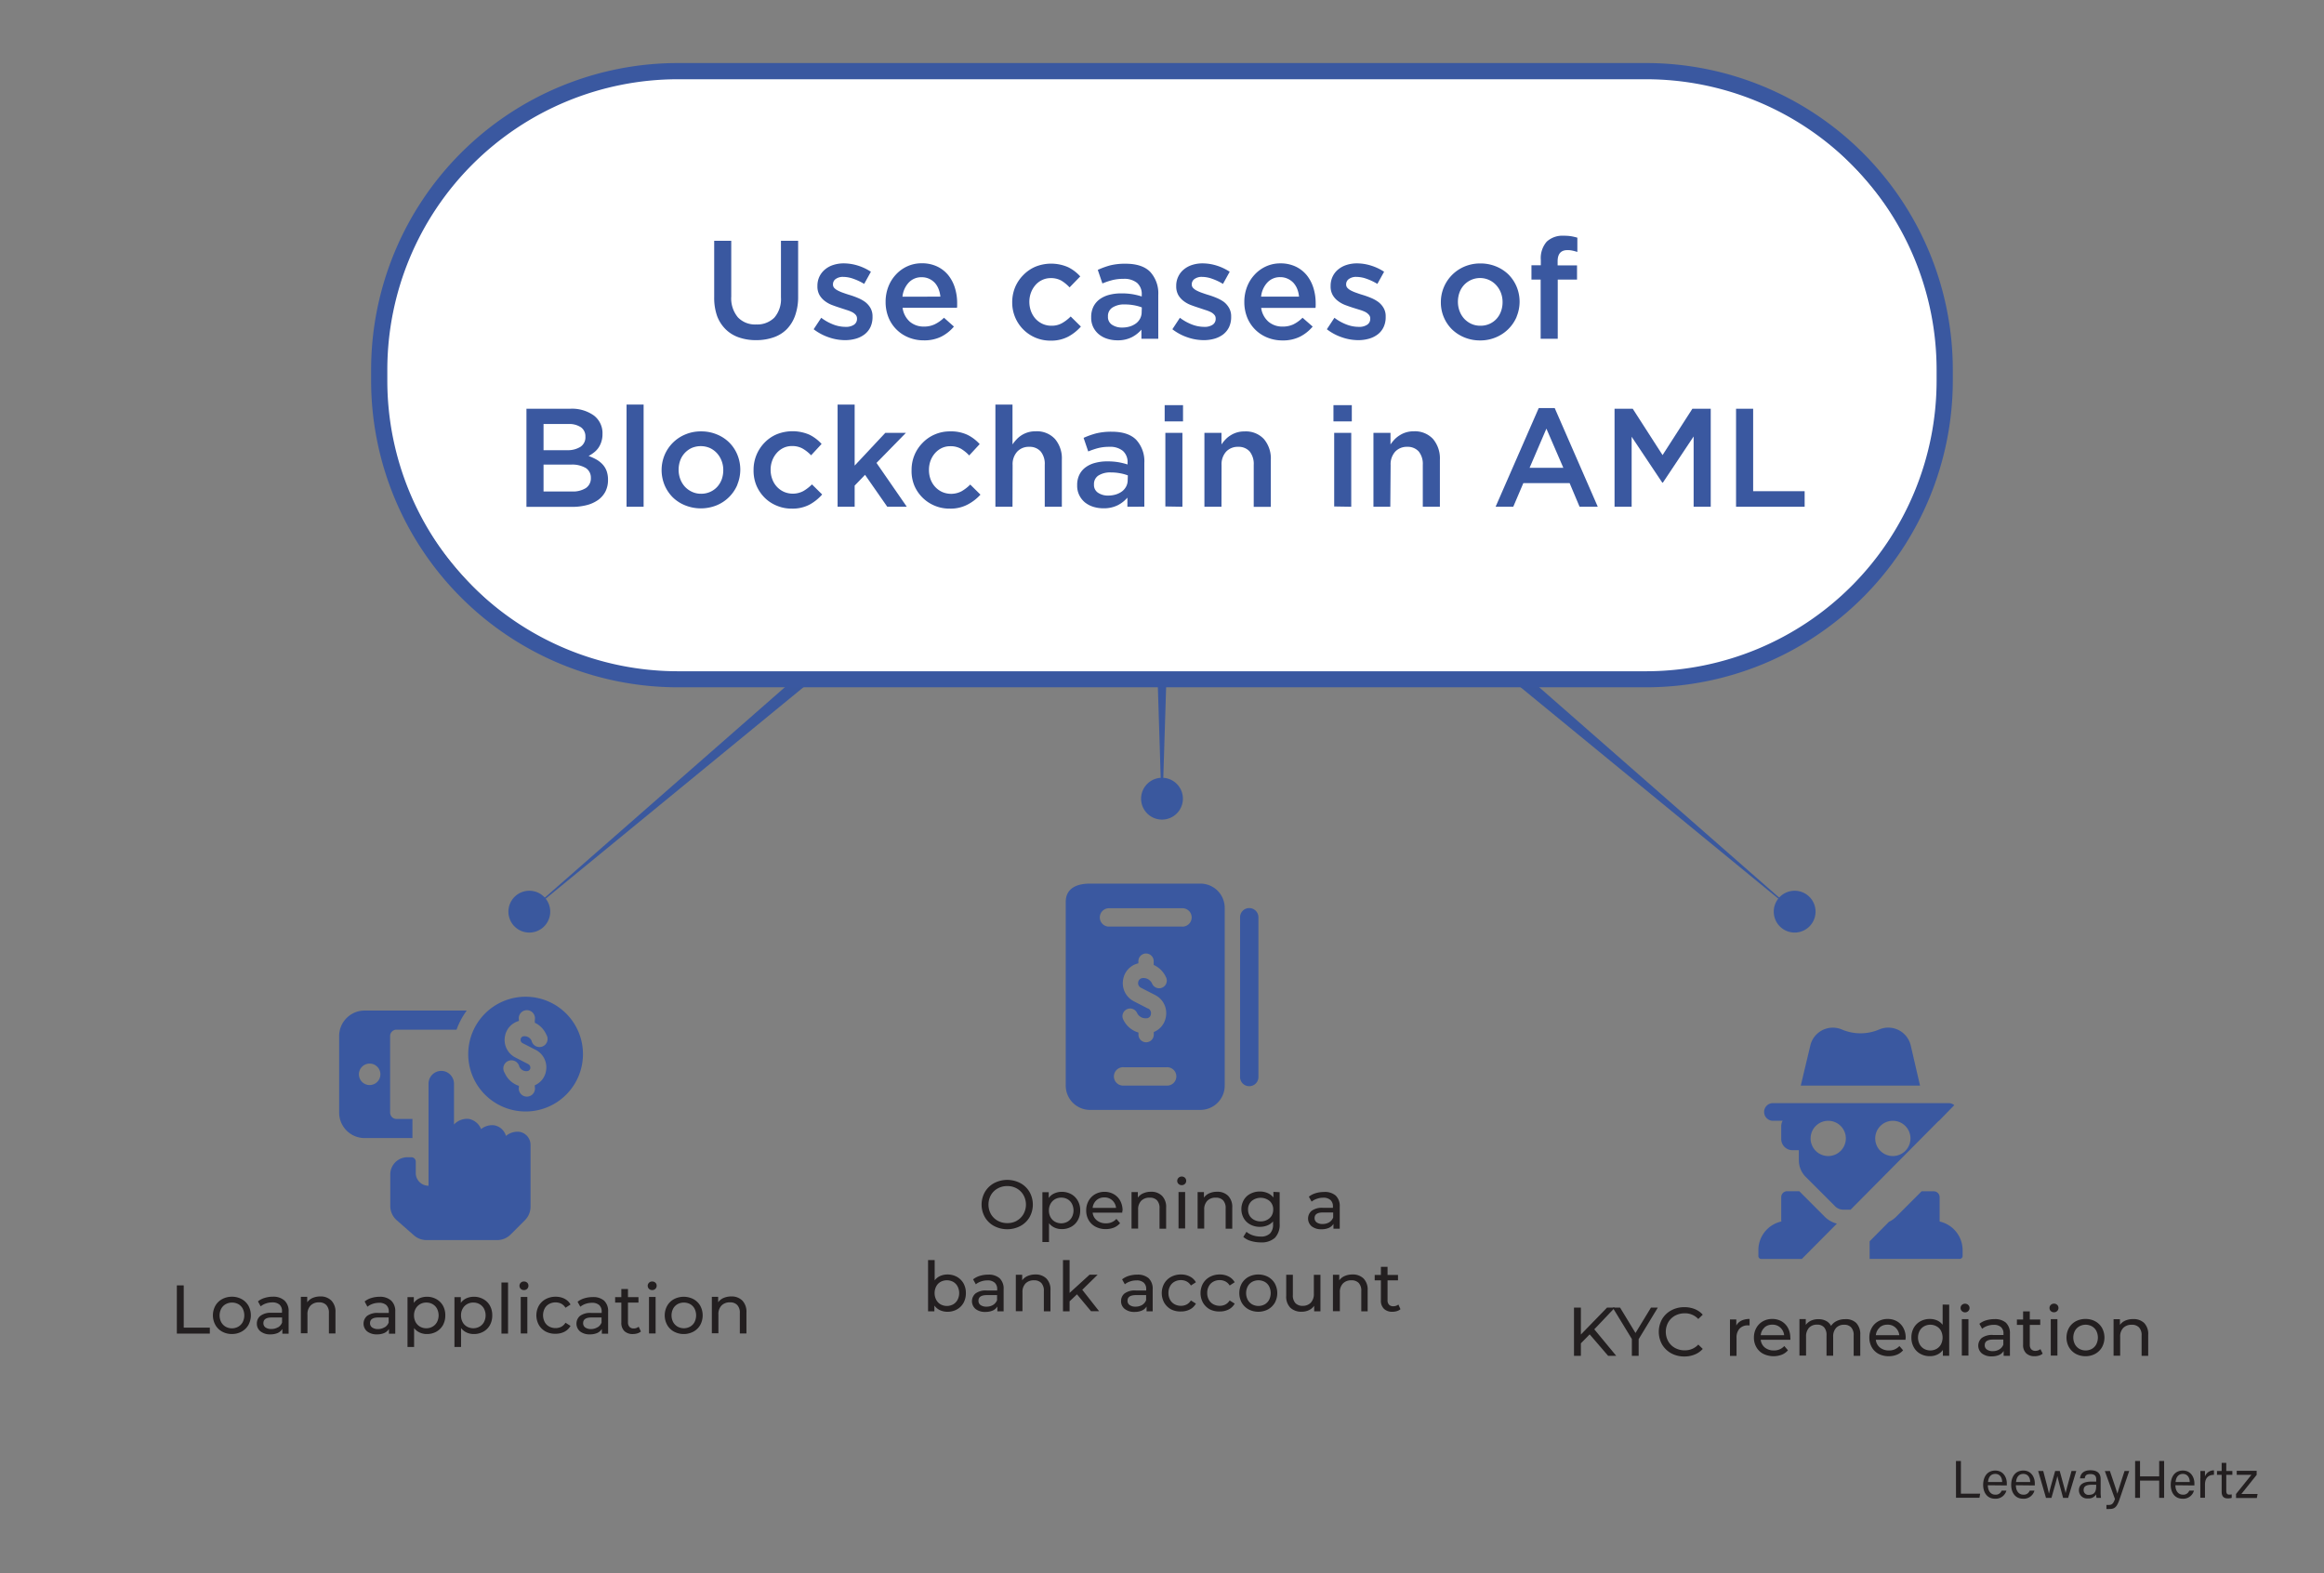 <?xml version="1.0" encoding="UTF-8"?> <svg xmlns="http://www.w3.org/2000/svg" viewBox="0 0 573.62 388.23"><rect x="0" y="0" width="573.62" height="388.23" fill="#808080" stroke="none"/><defs><style>.cls-1{fill:#3a58a0;}.cls-2{fill:#3a589e;}.cls-3{fill:#231f20;}.cls-4{fill:#fff;}</style></defs><g id="INFO_02"><line class="cls-1" x1="286.81" y1="92.59" x2="446.91" y2="228.34"></line><polygon class="cls-2" points="289.03 89.97 443.22 225.11 443.12 225.23 284.59 95.21 289.03 89.97"></polygon><path class="cls-2" d="M439.63,228.94a5.16,5.16,0,1,0-.6-7.28A5.17,5.17,0,0,0,439.63,228.94Z"></path><line class="cls-1" x1="286.81" y1="92.59" x2="126.71" y2="228.34"></line><polygon class="cls-2" points="289.03 95.21 130.5 225.23 130.4 225.11 284.59 89.97 289.03 95.21"></polygon><path class="cls-2" d="M127.31,221.07a5.16,5.16,0,1,0,7.27.59A5.16,5.16,0,0,0,127.31,221.07Z"></path><polygon class="cls-2" points="290.24 92.59 286.96 197.38 286.66 197.38 283.38 92.59 290.24 92.59"></polygon><path class="cls-2" d="M281.65,197.12a5.16,5.16,0,1,0,5.16-5.16A5.16,5.16,0,0,0,281.65,197.12Z"></path><path class="cls-3" d="M482.78,360.58H484v8.07h4.75l-.17,1h-5.79Z"></path><path class="cls-3" d="M490.65,366.57c0,1.35.69,2.32,1.81,2.32a1.53,1.53,0,0,0,1.6-1h1.17a2.73,2.73,0,0,1-2.8,2c-2.08,0-2.94-1.7-2.94-3.4,0-2,1-3.55,3-3.55s2.84,1.72,2.84,3.13c0,.21,0,.38,0,.55Zm3.53-.8c0-1.1-.56-2-1.69-2s-1.69.81-1.8,2Z"></path><path class="cls-3" d="M497.57,366.57c0,1.35.69,2.32,1.82,2.32a1.52,1.52,0,0,0,1.59-1h1.17a2.71,2.71,0,0,1-2.8,2c-2.08,0-2.94-1.7-2.94-3.4,0-2,1-3.55,3-3.55s2.83,1.72,2.83,3.13c0,.21,0,.38,0,.55Zm3.53-.8c0-1.1-.56-2-1.69-2s-1.69.81-1.8,2Z"></path><path class="cls-3" d="M504.32,363.05c.82,3.11,1.29,4.89,1.41,5.58h0c.12-.62.59-2.28,1.53-5.58h1.13c1,3.76,1.35,4.84,1.45,5.44h0c.17-.7.43-1.7,1.46-5.44h1.17l-2,6.63h-1.25c-.64-2.42-1.28-4.65-1.42-5.37h0c-.12.72-.7,2.74-1.45,5.37H505l-1.93-6.63Z"></path><path class="cls-3" d="M518.49,368.23a10.07,10.07,0,0,0,.09,1.45h-1.1a3.72,3.72,0,0,1-.11-.86,2.1,2.1,0,0,1-2,1,2,2,0,0,1-2.24-2c0-1.48,1.17-2.16,3.14-2.16h1.13v-.56c0-.59-.19-1.29-1.43-1.29s-1.29.55-1.41,1.06H513.4c.09-.92.65-2,2.56-2,1.62,0,2.53.67,2.53,2.18Zm-1.13-1.78h-1.07c-1.32,0-2,.37-2,1.3a1.16,1.16,0,0,0,1.29,1.19c1.6,0,1.81-1.08,1.81-2.28v-.21Z"></path><path class="cls-3" d="M520.77,363.05c1.08,3.18,1.67,4.93,1.85,5.61h0c.21-.76.68-2.27,1.77-5.61h1.15L523.17,370c-.67,1.95-1.18,2.43-2.53,2.43a6.49,6.49,0,0,1-.72,0v-1l.55,0c.84,0,1.16-.36,1.55-1.46l-2.49-6.9Z"></path><path class="cls-3" d="M527,360.58h1.21v3.8h4.73v-3.8h1.22v9.1h-1.22v-4.26h-4.73v4.26H527Z"></path><path class="cls-3" d="M536.94,366.57c0,1.35.7,2.32,1.82,2.32a1.53,1.53,0,0,0,1.6-1h1.16a2.71,2.71,0,0,1-2.8,2c-2.08,0-2.93-1.7-2.93-3.4,0-2,1-3.55,3-3.55s2.84,1.72,2.84,3.13c0,.21,0,.38,0,.55Zm3.54-.8c0-1.1-.57-2-1.69-2s-1.69.81-1.81,2Z"></path><path class="cls-3" d="M543.11,364.86c0-.93,0-1.46,0-1.81h1.13c0,.18,0,.71,0,1.35a2.32,2.32,0,0,1,2.22-1.51V364c-1.36,0-2.22.76-2.22,2.44v3.21h-1.15v-4.82Z"></path><path class="cls-3" d="M547.21,363.05h1.15v-2h1.14v2H551V364H549.5v3.88c0,.66.16,1,.76,1a3.09,3.09,0,0,0,.58-.06v.87a3.23,3.23,0,0,1-1,.12c-1,0-1.48-.54-1.48-1.64V364h-1.15Z"></path><path class="cls-3" d="M551.88,368.76,555.7,364h-3.62v-1H557V364l-3.77,4.72h4l-.19,1h-5.13v-.92Z"></path><rect class="cls-4" x="93.6" y="17.56" width="386.42" height="150.07" rx="73.66"></rect><path class="cls-1" d="M406.36,169.63H167.26A75.75,75.75,0,0,1,91.6,94V91.22a75.74,75.74,0,0,1,75.66-75.66h239.1A75.74,75.74,0,0,1,482,91.22V94A75.75,75.75,0,0,1,406.36,169.63ZM167.26,19.56A71.74,71.74,0,0,0,95.6,91.22V94a71.75,71.75,0,0,0,71.66,71.67h239.1A71.75,71.75,0,0,0,478,94V91.22a71.74,71.74,0,0,0-71.66-71.66Z"></path><path class="cls-1" d="M197,73.14a13.7,13.7,0,0,1-.74,4.73,9.18,9.18,0,0,1-2.09,3.4,8.44,8.44,0,0,1-3.26,2,12.93,12.93,0,0,1-4.3.68,12.59,12.59,0,0,1-4.25-.68,8.56,8.56,0,0,1-3.25-2A9.11,9.11,0,0,1,177,78a13.54,13.54,0,0,1-.72-4.62V59.42h4.21V73.17a7.32,7.32,0,0,0,1.64,5.15,5.85,5.85,0,0,0,4.51,1.76,6,6,0,0,0,4.49-1.69,7,7,0,0,0,1.63-5V59.42H197Z"></path><path class="cls-1" d="M214.84,80.74a5,5,0,0,1-1.44,1.78,6.43,6.43,0,0,1-2.16,1.07,9.5,9.5,0,0,1-2.66.36,12.32,12.32,0,0,1-4-.69,12.94,12.94,0,0,1-3.75-2l1.87-2.83a12.1,12.1,0,0,0,3,1.67,8.52,8.52,0,0,0,3,.57,3.51,3.51,0,0,0,2.09-.53,1.7,1.7,0,0,0,.74-1.43V78.6a1.32,1.32,0,0,0-.33-.9,3,3,0,0,0-.9-.68,8.14,8.14,0,0,0-1.31-.51L207.44,76c-.66-.21-1.34-.44-2-.69a7,7,0,0,1-1.83-1,5,5,0,0,1-1.33-1.48,4.24,4.24,0,0,1-.52-2.2v-.07a5.29,5.29,0,0,1,.5-2.31,5.2,5.2,0,0,1,1.39-1.76,6,6,0,0,1,2.07-1.11,8.39,8.39,0,0,1,2.54-.38,11.92,11.92,0,0,1,3.49.55,12.82,12.82,0,0,1,3.21,1.52l-1.66,3a13.68,13.68,0,0,0-2.66-1.26,7.45,7.45,0,0,0-2.49-.47,3,3,0,0,0-1.88.52,1.57,1.57,0,0,0-.67,1.31v.07a1.21,1.21,0,0,0,.34.85,3.33,3.33,0,0,0,.92.65,9.57,9.57,0,0,0,1.31.55c.5.18,1,.35,1.54.51a19.16,19.16,0,0,1,2,.72,8.65,8.65,0,0,1,1.82,1A5.06,5.06,0,0,1,214.84,76a4.1,4.1,0,0,1,.52,2.11v.07A5.84,5.84,0,0,1,214.84,80.74Z"></path><path class="cls-1" d="M224.58,79.41A5.23,5.23,0,0,0,228,80.6a6.09,6.09,0,0,0,2.69-.55A8.75,8.75,0,0,0,233,78.42l2.45,2.18a10,10,0,0,1-3.13,2.49A9.38,9.38,0,0,1,228,84a9.75,9.75,0,0,1-3.68-.69,8.9,8.9,0,0,1-5-4.92,10.13,10.13,0,0,1-.73-3.89,10.29,10.29,0,0,1,.66-3.7,9.2,9.2,0,0,1,1.85-3,8.78,8.78,0,0,1,2.82-2.06,8.46,8.46,0,0,1,3.59-.76,8.69,8.69,0,0,1,3.82.8,7.91,7.91,0,0,1,2.73,2.14,9.49,9.49,0,0,1,1.64,3.14,12.74,12.74,0,0,1,.55,3.77c0,.18,0,.37,0,.55s0,.38-.05.59H222.78A5.58,5.58,0,0,0,224.58,79.41Zm7.53-6.2a6.87,6.87,0,0,0-.45-1.89,5,5,0,0,0-.93-1.52,4.64,4.64,0,0,0-1.4-1,4.34,4.34,0,0,0-1.85-.38,4.22,4.22,0,0,0-3.19,1.33,6,6,0,0,0-1.54,3.48Z"></path><path class="cls-1" d="M263.69,83.07a9,9,0,0,1-4.38,1,9.37,9.37,0,0,1-9.47-9.47,9.66,9.66,0,0,1,.71-3.69,9.48,9.48,0,0,1,2-3,9.31,9.31,0,0,1,3-2.08,10.42,10.42,0,0,1,8.08.11,10,10,0,0,1,3,2.28L264,70.93A9.82,9.82,0,0,0,262,69.28a5.22,5.22,0,0,0-2.67-.64,4.8,4.8,0,0,0-2.11.47,5,5,0,0,0-1.66,1.26,6.19,6.19,0,0,0-1.09,1.85,6.47,6.47,0,0,0-.4,2.26,6.73,6.73,0,0,0,.4,2.32,5.86,5.86,0,0,0,1.12,1.87,5.43,5.43,0,0,0,1.73,1.26,5.21,5.21,0,0,0,2.21.46,5.15,5.15,0,0,0,2.61-.64,9.8,9.8,0,0,0,2.13-1.64l2.52,2.49A11.4,11.4,0,0,1,263.69,83.07Z"></path><path class="cls-1" d="M281.73,83.61V81.36a7.88,7.88,0,0,1-2.38,1.87,7.64,7.64,0,0,1-3.53.76,8.2,8.2,0,0,1-2.49-.37,6.16,6.16,0,0,1-2.05-1.07,5.33,5.33,0,0,1-1.42-1.76,5.25,5.25,0,0,1-.53-2.44v-.06a5.76,5.76,0,0,1,.55-2.6,5.14,5.14,0,0,1,1.54-1.83,7.08,7.08,0,0,1,2.35-1.09,11.46,11.46,0,0,1,3-.36,16,16,0,0,1,2.81.21,16.9,16.9,0,0,1,2.23.55v-.45a3.64,3.64,0,0,0-1.15-2.9,5,5,0,0,0-3.34-1,11,11,0,0,0-2.76.31,17.81,17.81,0,0,0-2.46.83l-1.14-3.35A19.9,19.9,0,0,1,274,65.5a15.26,15.26,0,0,1,3.84-.41c2.72,0,4.73.67,6.05,2a7.81,7.81,0,0,1,2,5.68V83.61Zm.1-7.74a10.48,10.48,0,0,0-1.88-.52,12.14,12.14,0,0,0-2.3-.21,5.32,5.32,0,0,0-3.07.76,2.48,2.48,0,0,0-1.11,2.18v.07a2.27,2.27,0,0,0,1,2,4.36,4.36,0,0,0,2.51.69,6.44,6.44,0,0,0,1.91-.27,5.19,5.19,0,0,0,1.54-.78,3.57,3.57,0,0,0,1-1.21,3.42,3.42,0,0,0,.36-1.57Z"></path><path class="cls-1" d="M303.36,80.74a5.1,5.1,0,0,1-1.43,1.78,6.62,6.62,0,0,1-2.16,1.07,9.55,9.55,0,0,1-2.66.36,12.33,12.33,0,0,1-4-.69,12.76,12.76,0,0,1-3.74-2l1.86-2.83a12.1,12.1,0,0,0,3,1.67,8.52,8.52,0,0,0,3,.57,3.51,3.51,0,0,0,2.09-.53,1.7,1.7,0,0,0,.74-1.43V78.6a1.32,1.32,0,0,0-.33-.9,2.9,2.9,0,0,0-.89-.68,8.28,8.28,0,0,0-1.32-.51L296,76c-.66-.21-1.34-.44-2-.69a7,7,0,0,1-1.83-1,5,5,0,0,1-1.33-1.48,4.34,4.34,0,0,1-.52-2.2v-.07a5.16,5.16,0,0,1,.51-2.31,5.05,5.05,0,0,1,1.38-1.76,6.14,6.14,0,0,1,2.07-1.11,8.39,8.39,0,0,1,2.54-.38,11.87,11.87,0,0,1,3.49.55,12.82,12.82,0,0,1,3.21,1.52l-1.66,3a13.68,13.68,0,0,0-2.66-1.26,7.35,7.35,0,0,0-2.48-.47,3,3,0,0,0-1.89.52,1.57,1.57,0,0,0-.67,1.31v.07a1.18,1.18,0,0,0,.35.85,3.13,3.13,0,0,0,.91.65,9.57,9.57,0,0,0,1.31.55c.5.18,1,.35,1.54.51a19.16,19.16,0,0,1,2,.72,8.65,8.65,0,0,1,1.82,1A5.06,5.06,0,0,1,303.36,76a4.1,4.1,0,0,1,.52,2.11v.07A5.84,5.84,0,0,1,303.36,80.74Z"></path><path class="cls-1" d="M313.1,79.41a5.23,5.23,0,0,0,3.46,1.19,6.09,6.09,0,0,0,2.69-.55,8.75,8.75,0,0,0,2.25-1.63L324,80.6a10,10,0,0,1-3.12,2.49,9.42,9.42,0,0,1-4.34.93,9.75,9.75,0,0,1-3.68-.69,8.9,8.9,0,0,1-5-4.92,10.13,10.13,0,0,1-.73-3.89,10.29,10.29,0,0,1,.66-3.7,9.2,9.2,0,0,1,1.85-3,8.78,8.78,0,0,1,2.82-2.06A8.46,8.46,0,0,1,316,65a8.69,8.69,0,0,1,3.82.8,7.91,7.91,0,0,1,2.73,2.14,9.49,9.49,0,0,1,1.64,3.14,12.74,12.74,0,0,1,.55,3.77,5.06,5.06,0,0,1,0,.55c0,.19,0,.38-.05.59h-13.4A5.52,5.52,0,0,0,313.1,79.41Zm7.53-6.2a6.87,6.87,0,0,0-.44-1.89,5.19,5.19,0,0,0-.94-1.52,4.64,4.64,0,0,0-1.4-1A4.34,4.34,0,0,0,316,68.4a4.22,4.22,0,0,0-3.19,1.33,6,6,0,0,0-1.54,3.48Z"></path><path class="cls-1" d="M341.5,80.74a4.88,4.88,0,0,1-1.43,1.78,6.43,6.43,0,0,1-2.16,1.07,9.55,9.55,0,0,1-2.66.36,12.32,12.32,0,0,1-4-.69,12.69,12.69,0,0,1-3.75-2l1.87-2.83a11.92,11.92,0,0,0,3,1.67,8.46,8.46,0,0,0,3,.57,3.49,3.49,0,0,0,2.09-.53,1.68,1.68,0,0,0,.75-1.43V78.6a1.32,1.32,0,0,0-.33-.9A3,3,0,0,0,337,77a8.53,8.53,0,0,0-1.31-.51L334.11,76c-.67-.21-1.34-.44-2-.69a7,7,0,0,1-1.83-1,4.84,4.84,0,0,1-1.33-1.48,4.24,4.24,0,0,1-.52-2.2v-.07a5.29,5.29,0,0,1,.5-2.31,5.05,5.05,0,0,1,1.38-1.76,6.19,6.19,0,0,1,2.08-1.11,8.37,8.37,0,0,1,2.53-.38,11.82,11.82,0,0,1,3.49.55,12.72,12.72,0,0,1,3.22,1.52l-1.66,3a14,14,0,0,0-2.66-1.26,7.45,7.45,0,0,0-2.49-.47,3,3,0,0,0-1.88.52,1.58,1.58,0,0,0-.68,1.31v.07a1.22,1.22,0,0,0,.35.85,3.27,3.27,0,0,0,.91.65,9.22,9.22,0,0,0,1.32.55c.49.18,1,.35,1.54.51a21,21,0,0,1,2,.72,8.57,8.57,0,0,1,1.81,1A4.92,4.92,0,0,1,341.5,76a4,4,0,0,1,.52,2.11v.07A5.7,5.7,0,0,1,341.5,80.74Z"></path><path class="cls-1" d="M374.35,78.18a9.5,9.5,0,0,1-5.14,5.08,9.83,9.83,0,0,1-3.9.76,10,10,0,0,1-3.85-.74,9.63,9.63,0,0,1-3.08-2,9.33,9.33,0,0,1-2.74-6.69,9.5,9.5,0,0,1,2.78-6.75,9.63,9.63,0,0,1,3.07-2.06,9.92,9.92,0,0,1,3.89-.76,10.13,10.13,0,0,1,3.89.74,9.58,9.58,0,0,1,3.07,2,9.46,9.46,0,0,1,2,3,9.66,9.66,0,0,1,0,7.39Zm-3.89-5.91a5.91,5.91,0,0,0-1.15-1.88,5.42,5.42,0,0,0-1.75-1.28,5.4,5.4,0,0,0-6.23,1.26,5.48,5.48,0,0,0-1.1,1.85,6.7,6.7,0,0,0-.38,2.26,6.51,6.51,0,0,0,.41,2.3,5.81,5.81,0,0,0,1.15,1.89,5.63,5.63,0,0,0,1.75,1.26,5.28,5.28,0,0,0,2.22.46,5.37,5.37,0,0,0,2.28-.46,5.26,5.26,0,0,0,1.74-1.26,5.46,5.46,0,0,0,1.09-1.85,6.52,6.52,0,0,0,.38-2.27A6.23,6.23,0,0,0,370.46,72.27Z"></path><path class="cls-1" d="M389.25,65.5V69h-4.76V83.61h-4.22V69H378V65.47h2.31V64.15a6.19,6.19,0,0,1,1.46-4.51,5.68,5.68,0,0,1,4.17-1.46,11.56,11.56,0,0,1,1.9.13,14.21,14.21,0,0,1,1.49.35v3.52c-.42-.13-.81-.24-1.19-.32a5.48,5.48,0,0,0-1.26-.13c-1.62,0-2.42.93-2.42,2.77v1Z"></path><path class="cls-1" d="M146.57,102.54a5.46,5.46,0,0,1,2.14,4.54,6,6,0,0,1-.3,2,5.47,5.47,0,0,1-.75,1.51,5.31,5.31,0,0,1-1.1,1.12,8.7,8.7,0,0,1-1.28.83,12.89,12.89,0,0,1,1.94.88,6.41,6.41,0,0,1,1.51,1.19,4.91,4.91,0,0,1,1,1.64,6.38,6.38,0,0,1,.34,2.19,6.21,6.21,0,0,1-.63,2.86,5.86,5.86,0,0,1-1.81,2.09,8.46,8.46,0,0,1-2.83,1.28,14.47,14.47,0,0,1-3.66.43H129.94V100.88h10.83A9.28,9.28,0,0,1,146.57,102.54Zm-3.32,7.75a2.79,2.79,0,0,0,1.24-2.52,2.71,2.71,0,0,0-1.08-2.3,5.18,5.18,0,0,0-3.16-.82h-6.09v6.46H140A5.89,5.89,0,0,0,143.25,110.29Zm1.35,10.17a2.86,2.86,0,0,0,1.24-2.51,2.81,2.81,0,0,0-1.22-2.42,6.6,6.6,0,0,0-3.74-.86h-6.72v6.63h7A6,6,0,0,0,144.6,120.46Z"></path><path class="cls-1" d="M154.65,125.07V99.85h4.21v25.22Z"></path><path class="cls-1" d="M182,119.64a9.44,9.44,0,0,1-5.13,5.08,10.41,10.41,0,0,1-7.76,0,9.31,9.31,0,0,1-3.08-2,9.5,9.5,0,0,1-2-3,9.74,9.74,0,0,1,0-7.4,9.46,9.46,0,0,1,5.11-5.09,9.75,9.75,0,0,1,3.89-.76,9.91,9.91,0,0,1,3.89.74,9.27,9.27,0,0,1,3.07,2,9.16,9.16,0,0,1,2,3,9.66,9.66,0,0,1,0,7.39Zm-3.89-5.9a5.85,5.85,0,0,0-1.15-1.89,5.46,5.46,0,0,0-1.75-1.28,5.73,5.73,0,0,0-4.5,0,5.5,5.5,0,0,0-1.73,1.27,5.43,5.43,0,0,0-1.1,1.84,6.76,6.76,0,0,0-.38,2.27,6.5,6.5,0,0,0,.41,2.29,5.81,5.81,0,0,0,1.15,1.89,5.56,5.56,0,0,0,1.76,1.26,5.21,5.21,0,0,0,2.21.47,5.37,5.37,0,0,0,2.28-.47,5.26,5.26,0,0,0,1.74-1.26,5.65,5.65,0,0,0,1.1-1.85,6.7,6.7,0,0,0,.37-2.26A6.15,6.15,0,0,0,178.11,113.74Z"></path><path class="cls-1" d="M199.84,124.53a9,9,0,0,1-4.39,1,9.31,9.31,0,0,1-3.76-.74,9,9,0,0,1-3-2,9.41,9.41,0,0,1-2-3A9.57,9.57,0,0,1,186,116a9.55,9.55,0,0,1,2.7-6.74,9.09,9.09,0,0,1,3-2.07,10.51,10.51,0,0,1,8.09.1,10.11,10.11,0,0,1,3,2.28l-2.59,2.8a9.46,9.46,0,0,0-2.06-1.64,5.16,5.16,0,0,0-2.68-.64,4.75,4.75,0,0,0-2.1.46,5.21,5.21,0,0,0-1.66,1.27,5.94,5.94,0,0,0-1.09,1.84,6.3,6.3,0,0,0-.4,2.27,6.44,6.44,0,0,0,.4,2.31,5.58,5.58,0,0,0,1.12,1.87,5.43,5.43,0,0,0,1.73,1.26,5.54,5.54,0,0,0,4.82-.17,10.18,10.18,0,0,0,2.13-1.65l2.52,2.49A11.36,11.36,0,0,1,199.84,124.53Z"></path><path class="cls-1" d="M223.82,125.07H219l-5.49-7.88-2.56,2.66v5.22h-4.21V99.85h4.21v15.06l7.57-8.08h5.08l-7.26,7.42Z"></path><path class="cls-1" d="M238.82,124.53a9,9,0,0,1-4.39,1,9.36,9.36,0,0,1-3.77-.74,9.31,9.31,0,0,1-5-5A9.4,9.4,0,0,1,225,116a9.5,9.5,0,0,1,.72-3.7,9.4,9.4,0,0,1,2-3,9.13,9.13,0,0,1,3-2.07,9.28,9.28,0,0,1,3.78-.76,9.51,9.51,0,0,1,4.31.86,10.07,10.07,0,0,1,3,2.28l-2.59,2.8a9.41,9.41,0,0,0-2-1.64,5.19,5.19,0,0,0-2.68-.64,4.82,4.82,0,0,0-2.11.46,5.32,5.32,0,0,0-1.66,1.27,6.14,6.14,0,0,0-1.09,1.84,6.52,6.52,0,0,0-.39,2.27,6.67,6.67,0,0,0,.39,2.31,5.61,5.61,0,0,0,1.13,1.87,5.39,5.39,0,0,0,1.72,1.26,5.54,5.54,0,0,0,4.82-.17,10.18,10.18,0,0,0,2.13-1.65l2.52,2.49A11.32,11.32,0,0,1,238.82,124.53Z"></path><path class="cls-1" d="M249.91,125.07h-4.22V99.85h4.22v9.84a9.9,9.9,0,0,1,1-1.24,6.23,6.23,0,0,1,4.7-2,6.05,6.05,0,0,1,4.79,1.9,7.38,7.38,0,0,1,1.69,5.11v11.61h-4.22V114.73a4.84,4.84,0,0,0-1-3.3,3.61,3.61,0,0,0-2.86-1.15,3.87,3.87,0,0,0-2.94,1.19,4.6,4.6,0,0,0-1.13,3.33Z"></path><path class="cls-1" d="M278.27,125.07v-2.25a7.76,7.76,0,0,1-2.38,1.87,7.59,7.59,0,0,1-3.52.76,8.42,8.42,0,0,1-2.49-.36,6.3,6.3,0,0,1-2.06-1.07,5.34,5.34,0,0,1-1.41-1.77,5.24,5.24,0,0,1-.54-2.43v-.07a5.68,5.68,0,0,1,.55-2.59,5,5,0,0,1,1.54-1.83,6.79,6.79,0,0,1,2.35-1.09,11.09,11.09,0,0,1,2.95-.37,16.08,16.08,0,0,1,2.82.21,17.72,17.72,0,0,1,2.23.55v-.45a3.64,3.64,0,0,0-1.16-2.9,4.93,4.93,0,0,0-3.33-1,11.06,11.06,0,0,0-2.77.31,19.66,19.66,0,0,0-2.45.83l-1.14-3.35a19.54,19.54,0,0,1,3.11-1.11,15.7,15.7,0,0,1,3.83-.41q4.08,0,6.05,2a7.81,7.81,0,0,1,2,5.68v10.82Zm.11-7.74a10.6,10.6,0,0,0-1.89-.52,12,12,0,0,0-2.29-.21,5.43,5.43,0,0,0-3.08.76,2.49,2.49,0,0,0-1.1,2.18v.07a2.27,2.27,0,0,0,1,2,4.33,4.33,0,0,0,2.5.7,6.55,6.55,0,0,0,1.92-.28,5,5,0,0,0,1.54-.78,3.71,3.71,0,0,0,1-1.21,3.39,3.39,0,0,0,.36-1.57Z"></path><path class="cls-1" d="M287.47,104v-4H292v4Zm.17,21V106.83h4.21v18.24Z"></path><path class="cls-1" d="M301.49,125.07h-4.21V106.83h4.21v2.86a10,10,0,0,1,1-1.24,6,6,0,0,1,1.24-1,6.09,6.09,0,0,1,1.55-.71,6.26,6.26,0,0,1,1.91-.26,6.06,6.06,0,0,1,4.79,1.9,7.43,7.43,0,0,1,1.69,5.11v11.61h-4.22V114.73a4.9,4.9,0,0,0-1-3.3,3.63,3.63,0,0,0-2.86-1.15,3.91,3.91,0,0,0-2.95,1.19,4.65,4.65,0,0,0-1.13,3.33Z"></path><path class="cls-1" d="M329.13,104v-4h4.53v4Zm.18,21V106.83h4.21v18.24Z"></path><path class="cls-1" d="M343.16,125.07H339V106.83h4.21v2.86a10.91,10.91,0,0,1,1-1.24,6.59,6.59,0,0,1,1.24-1,6.26,6.26,0,0,1,3.47-1,6.08,6.08,0,0,1,4.79,1.9,7.43,7.43,0,0,1,1.69,5.11v11.61h-4.22V114.73a4.9,4.9,0,0,0-1-3.3,3.64,3.64,0,0,0-2.86-1.15,3.91,3.91,0,0,0-2.95,1.19,4.65,4.65,0,0,0-1.13,3.33Z"></path><path class="cls-1" d="M394.37,125.07h-4.49l-2.46-5.84H376l-2.49,5.84h-4.36l10.65-24.36h3.94Zm-12.68-19.28-4.15,9.67h8.33Z"></path><path class="cls-1" d="M410.43,119.13h-.13l-7.57-11.34v17.28h-4.22V100.88H403l7.36,11.44,7.36-11.44h4.53v24.19h-4.22V107.72Z"></path><path class="cls-1" d="M428.5,100.88h4.22v20.35h12.71v3.84H428.5Z"></path><path class="cls-3" d="M245.37,302.59a5.8,5.8,0,0,1-2.27-2.18,6.31,6.31,0,0,1,0-6.22,5.9,5.9,0,0,1,2.27-2.19,7,7,0,0,1,6.48,0,5.85,5.85,0,0,1,2.26,2.18,6.35,6.35,0,0,1,0,6.24,5.76,5.76,0,0,1-2.26,2.17,7,7,0,0,1-6.48,0Zm5.6-1.31a4.4,4.4,0,0,0,1.65-1.64,4.79,4.79,0,0,0,0-4.68,4.33,4.33,0,0,0-1.65-1.64,4.61,4.61,0,0,0-2.35-.59,4.71,4.71,0,0,0-2.37.59,4.32,4.32,0,0,0-1.67,1.64,4.86,4.86,0,0,0,0,4.68,4.39,4.39,0,0,0,1.67,1.64,4.82,4.82,0,0,0,2.37.59A4.71,4.71,0,0,0,251,301.28Z"></path><path class="cls-3" d="M264.41,294.73a4.2,4.2,0,0,1,1.62,1.62,4.68,4.68,0,0,1,.59,2.39,4.76,4.76,0,0,1-.59,2.41,4.07,4.07,0,0,1-1.62,1.62,4.67,4.67,0,0,1-2.34.58,4.17,4.17,0,0,1-1.78-.37,3.73,3.73,0,0,1-1.37-1.09v4.66h-1.63V294.24h1.56v1.43a3.37,3.37,0,0,1,1.38-1.13,4.27,4.27,0,0,1,1.84-.39A4.77,4.77,0,0,1,264.41,294.73Zm-.92,6.79a2.84,2.84,0,0,0,1.08-1.12,3.62,3.62,0,0,0,0-3.31,2.78,2.78,0,0,0-1.08-1.12,3.11,3.11,0,0,0-1.56-.39,3.07,3.07,0,0,0-1.54.4,2.93,2.93,0,0,0-1.09,1.12,3.35,3.35,0,0,0-.4,1.64,3.42,3.42,0,0,0,.39,1.66,2.8,2.8,0,0,0,1.09,1.12,3.22,3.22,0,0,0,3.11,0Z"></path><path class="cls-3" d="M277,299.29h-7.31a2.81,2.81,0,0,0,1.05,1.91,3.4,3.4,0,0,0,2.22.72,3.34,3.34,0,0,0,2.6-1.09l.9,1.06a4.08,4.08,0,0,1-1.52,1.09,5.33,5.33,0,0,1-2,.37,5.22,5.22,0,0,1-2.53-.59,4.16,4.16,0,0,1-1.71-1.64,4.7,4.7,0,0,1-.6-2.38,4.78,4.78,0,0,1,.59-2.36,4.23,4.23,0,0,1,1.61-1.64,4.63,4.63,0,0,1,2.32-.59,4.5,4.5,0,0,1,2.3.59,4.11,4.11,0,0,1,1.59,1.64,5,5,0,0,1,.57,2.41C277,298.92,277,299.08,277,299.29Zm-6.38-3.05a2.88,2.88,0,0,0-.93,1.87h5.78a2.9,2.9,0,0,0-.93-1.86,2.79,2.79,0,0,0-2-.72A2.83,2.83,0,0,0,270.61,296.24Z"></path><path class="cls-3" d="M286.83,295.15a3.91,3.91,0,0,1,1,2.91v5.19H286.2v-5a2.76,2.76,0,0,0-.62-2,2.37,2.37,0,0,0-1.8-.66,2.8,2.8,0,0,0-2.1.77,3,3,0,0,0-.76,2.22v4.64h-1.63v-9h1.56v1.36a3.11,3.11,0,0,1,1.34-1.07,4.62,4.62,0,0,1,1.91-.38A3.72,3.72,0,0,1,286.83,295.15Z"></path><path class="cls-3" d="M290.89,292.2a1,1,0,0,1-.32-.75,1.05,1.05,0,0,1,.32-.76,1.06,1.06,0,0,1,.79-.31,1.09,1.09,0,0,1,.79.3,1,1,0,0,1,.31.74,1,1,0,0,1-.31.77,1.06,1.06,0,0,1-.79.31A1.09,1.09,0,0,1,290.89,292.2Zm0,2h1.63v9h-1.63Z"></path><path class="cls-3" d="M303.15,295.15a3.91,3.91,0,0,1,1,2.91v5.19h-1.63v-5a2.76,2.76,0,0,0-.63-2,2.38,2.38,0,0,0-1.81-.66,2.79,2.79,0,0,0-2.09.77,3,3,0,0,0-.76,2.22v4.64h-1.63v-9h1.56v1.36a3.14,3.14,0,0,1,1.33-1.07,4.7,4.7,0,0,1,1.92-.38A3.72,3.72,0,0,1,303.15,295.15Z"></path><path class="cls-3" d="M315.85,294.24V302a4.68,4.68,0,0,1-1.17,3.5,4.88,4.88,0,0,1-3.5,1.13,8.45,8.45,0,0,1-2.43-.35,4.75,4.75,0,0,1-1.87-1l.78-1.26a4.72,4.72,0,0,0,1.55.86,5.94,5.94,0,0,0,1.92.31,3.18,3.18,0,0,0,2.33-.75,3.06,3.06,0,0,0,.76-2.28v-.71a3.62,3.62,0,0,1-1.42,1,4.77,4.77,0,0,1-1.83.34,4.86,4.86,0,0,1-2.33-.55,4,4,0,0,1-1.64-1.55,4.58,4.58,0,0,1,0-4.53,3.93,3.93,0,0,1,1.64-1.54,5,5,0,0,1,2.33-.55,4.77,4.77,0,0,1,1.9.38,3.66,3.66,0,0,1,1.44,1.1v-1.39Zm-3.1,6.83a2.85,2.85,0,0,0,1.11-1,3,3,0,0,0,.4-1.52,2.75,2.75,0,0,0-.87-2.12,3.49,3.49,0,0,0-4.47,0,2.75,2.75,0,0,0-.87,2.12,2.9,2.9,0,0,0,.4,1.52,2.82,2.82,0,0,0,1.1,1,3.42,3.42,0,0,0,1.61.38A3.34,3.34,0,0,0,312.75,301.07Z"></path><path class="cls-3" d="M329.68,295.07a3.53,3.53,0,0,1,1,2.74v5.44h-1.55v-1.19a2.57,2.57,0,0,1-1.16,1,4.52,4.52,0,0,1-1.8.33,3.73,3.73,0,0,1-2.42-.73,2.51,2.51,0,0,1,0-3.83,4.25,4.25,0,0,1,2.75-.73H329v-.32a2.06,2.06,0,0,0-.61-1.61,2.54,2.54,0,0,0-1.8-.57,4.66,4.66,0,0,0-1.56.27,4,4,0,0,0-1.29.7l-.68-1.22a5,5,0,0,1,1.66-.86,6.93,6.93,0,0,1,2.06-.3A4.08,4.08,0,0,1,329.68,295.07Zm-1.62,6.61a2.4,2.4,0,0,0,1-1.19v-1.25h-2.51c-1.38,0-2.08.46-2.08,1.39a1.27,1.27,0,0,0,.53,1.07,2.41,2.41,0,0,0,1.46.39A3.09,3.09,0,0,0,328.06,301.68Z"></path><path class="cls-3" d="M236.19,315.13a4.3,4.3,0,0,1,1.63,1.62,4.78,4.78,0,0,1,.58,2.39,4.86,4.86,0,0,1-.58,2.41,4.16,4.16,0,0,1-1.63,1.62,4.67,4.67,0,0,1-2.34.58,4.27,4.27,0,0,1-1.84-.39,3.55,3.55,0,0,1-1.38-1.14v1.43h-1.56V311h1.63v5a3.41,3.41,0,0,1,1.36-1.08,4.41,4.41,0,0,1,1.79-.37A4.77,4.77,0,0,1,236.19,315.13Zm-.92,6.79a2.84,2.84,0,0,0,1.08-1.12,3.62,3.62,0,0,0,0-3.31,2.78,2.78,0,0,0-1.08-1.12,3.3,3.3,0,0,0-3.11,0,2.71,2.71,0,0,0-1.08,1.12,3.62,3.62,0,0,0,0,3.31,2.78,2.78,0,0,0,1.08,1.12,3.22,3.22,0,0,0,3.11,0Z"></path><path class="cls-3" d="M246.72,315.47a3.53,3.53,0,0,1,1,2.74v5.44h-1.55v-1.19a2.57,2.57,0,0,1-1.16,1,4.52,4.52,0,0,1-1.8.33,3.73,3.73,0,0,1-2.42-.73,2.51,2.51,0,0,1,0-3.83,4.21,4.21,0,0,1,2.75-.73h2.59v-.32a2.06,2.06,0,0,0-.62-1.61,2.54,2.54,0,0,0-1.8-.56,4.64,4.64,0,0,0-1.56.26,4,4,0,0,0-1.29.7l-.68-1.22a5,5,0,0,1,1.66-.86,6.93,6.93,0,0,1,2.06-.3A4.06,4.06,0,0,1,246.72,315.47Zm-1.62,6.61a2.47,2.47,0,0,0,1-1.19v-1.25h-2.52c-1.38,0-2.07.46-2.07,1.39a1.26,1.26,0,0,0,.52,1.07,2.42,2.42,0,0,0,1.47.39A3.08,3.08,0,0,0,245.1,322.08Z"></path><path class="cls-3" d="M258.28,315.55a3.87,3.87,0,0,1,1,2.91v5.19h-1.63v-5a2.76,2.76,0,0,0-.63-2,2.37,2.37,0,0,0-1.8-.66,2.79,2.79,0,0,0-2.09.77,3,3,0,0,0-.76,2.22v4.64h-1.64v-9h1.57V316a3.14,3.14,0,0,1,1.33-1.07,4.65,4.65,0,0,1,1.91-.38A3.73,3.73,0,0,1,258.28,315.55Z"></path><path class="cls-3" d="M265.82,319.45,264,321.18v2.47h-1.63V311H264v8.1l4.92-4.49h2l-3.79,3.72,4.16,5.29h-2Z"></path><path class="cls-3" d="M283.51,315.47a3.57,3.57,0,0,1,1,2.74v5.44H283v-1.19a2.54,2.54,0,0,1-1.17,1,4.43,4.43,0,0,1-1.79.33,3.72,3.72,0,0,1-2.42-.73,2.34,2.34,0,0,1-.91-1.92,2.38,2.38,0,0,1,.86-1.91,4.24,4.24,0,0,1,2.76-.73h2.58v-.32a2.06,2.06,0,0,0-.61-1.61,2.56,2.56,0,0,0-1.8-.56,4.64,4.64,0,0,0-1.56.26,4,4,0,0,0-1.3.7l-.68-1.22a5.07,5.07,0,0,1,1.67-.86,6.93,6.93,0,0,1,2.06-.3A4.08,4.08,0,0,1,283.51,315.47Zm-1.62,6.61a2.4,2.4,0,0,0,1-1.19v-1.25h-2.51c-1.39,0-2.08.46-2.08,1.39a1.27,1.27,0,0,0,.53,1.07,2.41,2.41,0,0,0,1.46.39A3.12,3.12,0,0,0,281.89,322.08Z"></path><path class="cls-3" d="M289.05,323.16a4.44,4.44,0,0,1-1.69-1.64,4.93,4.93,0,0,1,0-4.75,4.34,4.34,0,0,1,1.69-1.63,5.08,5.08,0,0,1,2.46-.59,4.67,4.67,0,0,1,2.18.5,3.52,3.52,0,0,1,1.49,1.42l-1.24.8a2.67,2.67,0,0,0-1.05-1,3,3,0,0,0-1.4-.33,3.23,3.23,0,0,0-1.59.39,2.7,2.7,0,0,0-1.1,1.12,3.3,3.3,0,0,0-.4,1.65,3.37,3.37,0,0,0,.4,1.68,2.73,2.73,0,0,0,1.1,1.11,3.23,3.23,0,0,0,1.59.39,3,3,0,0,0,1.4-.32,2.78,2.78,0,0,0,1.05-1l1.24.78a3.51,3.51,0,0,1-1.49,1.44,4.67,4.67,0,0,1-2.18.5A5.08,5.08,0,0,1,289.05,323.16Z"></path><path class="cls-3" d="M298.62,323.16a4.44,4.44,0,0,1-1.69-1.64,4.93,4.93,0,0,1,0-4.75,4.34,4.34,0,0,1,1.69-1.63,5.08,5.08,0,0,1,2.46-.59,4.67,4.67,0,0,1,2.18.5,3.47,3.47,0,0,1,1.49,1.42l-1.24.8a2.67,2.67,0,0,0-1.05-1,3,3,0,0,0-1.4-.33,3.23,3.23,0,0,0-1.59.39,2.7,2.7,0,0,0-1.1,1.12,3.3,3.3,0,0,0-.4,1.65,3.37,3.37,0,0,0,.4,1.68,2.73,2.73,0,0,0,1.1,1.11,3.23,3.23,0,0,0,1.59.39,3,3,0,0,0,1.4-.32,2.78,2.78,0,0,0,1.05-1l1.24.78a3.45,3.45,0,0,1-1.49,1.44,4.67,4.67,0,0,1-2.18.5A5.08,5.08,0,0,1,298.62,323.16Z"></path><path class="cls-3" d="M308.17,323.16a4.48,4.48,0,0,1-1.68-1.64,5,5,0,0,1,0-4.75,4.38,4.38,0,0,1,1.68-1.63,5.22,5.22,0,0,1,4.82,0,4.36,4.36,0,0,1,1.67,1.63,5,5,0,0,1,0,4.75,4.46,4.46,0,0,1-1.67,1.64,5.22,5.22,0,0,1-4.82,0Zm4-1.24a2.78,2.78,0,0,0,1.08-1.12,3.71,3.71,0,0,0,0-3.31,2.71,2.71,0,0,0-1.08-1.12,3.3,3.3,0,0,0-3.11,0,2.8,2.8,0,0,0-1.09,1.12,3.62,3.62,0,0,0,0,3.31,2.87,2.87,0,0,0,1.09,1.12,3.22,3.22,0,0,0,3.11,0Z"></path><path class="cls-3" d="M325.92,314.64v9h-1.55v-1.36a3.36,3.36,0,0,1-1.3,1.08,4.12,4.12,0,0,1-1.76.38,3.94,3.94,0,0,1-2.84-1,3.9,3.9,0,0,1-1-2.94v-5.18h1.64v5a2.8,2.8,0,0,0,.63,2,2.38,2.38,0,0,0,1.8.67,2.7,2.7,0,0,0,2-.78,3.07,3.07,0,0,0,.75-2.21v-4.66Z"></path><path class="cls-3" d="M336.57,315.55a3.91,3.91,0,0,1,1,2.91v5.19H336v-5a2.76,2.76,0,0,0-.63-2,2.37,2.37,0,0,0-1.8-.66,2.78,2.78,0,0,0-2.09.77,3,3,0,0,0-.77,2.22v4.64H329v-9h1.56V316a3.17,3.17,0,0,1,1.34-1.07,4.62,4.62,0,0,1,1.91-.38A3.76,3.76,0,0,1,336.57,315.55Z"></path><path class="cls-3" d="M345.67,323.12a2.39,2.39,0,0,1-.88.47,3.64,3.64,0,0,1-1.09.16,2.88,2.88,0,0,1-2.11-.73,2.78,2.78,0,0,1-.75-2.09V316h-1.53v-1.34h1.53v-2h1.64v2h2.58V316h-2.58v4.88a1.59,1.59,0,0,0,.36,1.12,1.36,1.36,0,0,0,1.05.39,2,2,0,0,0,1.27-.42Z"></path><path class="cls-3" d="M43.65,317.24h1.7v10.43h6.44v1.47H43.65Z"></path><path class="cls-3" d="M54.83,328.65A4.25,4.25,0,0,1,53.16,327a4.91,4.91,0,0,1,0-4.74,4.22,4.22,0,0,1,1.67-1.63,5,5,0,0,1,2.42-.59,4.9,4.9,0,0,1,2.4.59,4.29,4.29,0,0,1,1.67,1.63,5,5,0,0,1,0,4.74,4.31,4.31,0,0,1-1.67,1.64,4.8,4.8,0,0,1-2.4.6A4.88,4.88,0,0,1,54.83,328.65Zm4-1.23a2.84,2.84,0,0,0,1.08-1.12,3.73,3.73,0,0,0,0-3.32,2.75,2.75,0,0,0-1.08-1.11,3.3,3.3,0,0,0-3.11,0A2.84,2.84,0,0,0,54.6,323a3.64,3.64,0,0,0,0,3.32,2.93,2.93,0,0,0,1.09,1.12,3.22,3.22,0,0,0,3.11,0Z"></path><path class="cls-3" d="M70.24,321a3.51,3.51,0,0,1,1,2.73v5.44H69.69V328a2.65,2.65,0,0,1-1.16,1,4.52,4.52,0,0,1-1.8.33,3.77,3.77,0,0,1-2.42-.73,2.34,2.34,0,0,1-.91-1.92,2.37,2.37,0,0,1,.87-1.92A4.25,4.25,0,0,1,67,324H69.6v-.32A2.08,2.08,0,0,0,69,322a2.6,2.6,0,0,0-1.8-.56,4.91,4.91,0,0,0-1.56.26,4.37,4.37,0,0,0-1.3.71l-.67-1.22a4.75,4.75,0,0,1,1.66-.86,6.93,6.93,0,0,1,2.06-.3A4.08,4.08,0,0,1,70.24,321Zm-1.62,6.6a2.33,2.33,0,0,0,1-1.18v-1.26H67.09c-1.38,0-2.08.47-2.08,1.4a1.27,1.27,0,0,0,.53,1.07A2.41,2.41,0,0,0,67,328,3,3,0,0,0,68.62,327.57Z"></path><path class="cls-3" d="M81.8,321a3.91,3.91,0,0,1,1,2.92v5.18H81.18v-5a2.74,2.74,0,0,0-.63-2,2.34,2.34,0,0,0-1.8-.67,2.8,2.8,0,0,0-2.09.78,3,3,0,0,0-.77,2.21v4.64H74.26v-9h1.57v1.35a3.21,3.21,0,0,1,1.33-1.07,4.82,4.82,0,0,1,1.91-.37A3.72,3.72,0,0,1,81.8,321Z"></path><path class="cls-3" d="M96.56,321a3.54,3.54,0,0,1,1,2.73v5.44H96V328a2.65,2.65,0,0,1-1.16,1,4.43,4.43,0,0,1-1.79.33,3.82,3.82,0,0,1-2.43-.73,2.52,2.52,0,0,1,0-3.84,4.3,4.3,0,0,1,2.76-.72h2.58v-.32a2.08,2.08,0,0,0-.61-1.62,2.6,2.6,0,0,0-1.8-.56,4.92,4.92,0,0,0-1.57.26,4.19,4.19,0,0,0-1.29.71L90,321.21a4.8,4.8,0,0,1,1.67-.86,6.87,6.87,0,0,1,2-.3A4.11,4.11,0,0,1,96.56,321Zm-1.63,6.6a2.3,2.3,0,0,0,1-1.18v-1.26H93.4c-1.38,0-2.07.47-2.07,1.4a1.27,1.27,0,0,0,.53,1.07,2.41,2.41,0,0,0,1.46.39A3,3,0,0,0,94.93,327.57Z"></path><path class="cls-3" d="M107.7,320.63a4.2,4.2,0,0,1,1.63,1.61,4.79,4.79,0,0,1,.58,2.4,4.86,4.86,0,0,1-.58,2.41,4.3,4.3,0,0,1-1.63,1.62,4.77,4.77,0,0,1-2.34.58,4.18,4.18,0,0,1-1.78-.38,3.63,3.63,0,0,1-1.37-1.09v4.66h-1.63v-12.3h1.56v1.42a3.45,3.45,0,0,1,1.38-1.13,4.42,4.42,0,0,1,1.84-.38A4.67,4.67,0,0,1,107.7,320.63Zm-.93,6.79a2.86,2.86,0,0,0,1.09-1.12,3.64,3.64,0,0,0,0-3.32,2.77,2.77,0,0,0-1.09-1.11,3.05,3.05,0,0,0-1.55-.39,3,3,0,0,0-1.54.4,2.91,2.91,0,0,0-1.09,1.11,3.41,3.41,0,0,0-.4,1.65,3.45,3.45,0,0,0,.39,1.66,2.86,2.86,0,0,0,1.09,1.12,3,3,0,0,0,1.55.4A3,3,0,0,0,106.77,327.42Z"></path><path class="cls-3" d="M119.29,320.63a4.07,4.07,0,0,1,1.63,1.61,4.79,4.79,0,0,1,.58,2.4,4.86,4.86,0,0,1-.58,2.41,4.16,4.16,0,0,1-1.63,1.62,4.77,4.77,0,0,1-2.34.58,4.18,4.18,0,0,1-1.78-.38,3.71,3.71,0,0,1-1.37-1.09v4.66h-1.63v-12.3h1.57v1.42a3.49,3.49,0,0,1,1.37-1.13,4.45,4.45,0,0,1,1.84-.38A4.67,4.67,0,0,1,119.29,320.63Zm-.92,6.79a2.93,2.93,0,0,0,1.09-1.12,3.64,3.64,0,0,0,0-3.32,2.84,2.84,0,0,0-1.09-1.11,3.11,3.11,0,0,0-1.56-.39,3,3,0,0,0-1.54.4,2.88,2.88,0,0,0-1.08,1.11,3.3,3.3,0,0,0-.4,1.65,3.45,3.45,0,0,0,.39,1.66,2.8,2.8,0,0,0,1.09,1.12,3.2,3.2,0,0,0,3.1,0Z"></path><path class="cls-3" d="M123.77,316.53h1.63v12.61h-1.63Z"></path><path class="cls-3" d="M128.53,318.1a1.07,1.07,0,0,1,0-1.51,1.09,1.09,0,0,1,.8-.31,1.15,1.15,0,0,1,.79.29,1,1,0,0,1,.31.74,1.06,1.06,0,0,1-.31.78,1.08,1.08,0,0,1-.79.31A1.12,1.12,0,0,1,128.53,318.1Zm0,2h1.63v9h-1.63Z"></path><path class="cls-3" d="M134.72,328.65A4.3,4.3,0,0,1,133,327a4.91,4.91,0,0,1,0-4.74,4.27,4.27,0,0,1,1.69-1.63,5.08,5.08,0,0,1,2.46-.59,4.7,4.7,0,0,1,2.18.49,3.54,3.54,0,0,1,1.49,1.43l-1.24.8a2.78,2.78,0,0,0-1.05-1,3.1,3.1,0,0,0-1.4-.32,3.23,3.23,0,0,0-1.59.39,2.73,2.73,0,0,0-1.1,1.11,3.67,3.67,0,0,0,0,3.33,2.7,2.7,0,0,0,1.1,1.12,3.23,3.23,0,0,0,1.59.39,3.1,3.1,0,0,0,1.4-.32,2.78,2.78,0,0,0,1.05-1l1.24.78a3.63,3.63,0,0,1-1.49,1.44,4.7,4.7,0,0,1-2.18.5A5,5,0,0,1,134.72,328.65Z"></path><path class="cls-3" d="M149.1,321a3.51,3.51,0,0,1,1,2.73v5.44h-1.55V328a2.65,2.65,0,0,1-1.16,1,4.52,4.52,0,0,1-1.8.33,3.79,3.79,0,0,1-2.42-.73,2.52,2.52,0,0,1,0-3.84,4.27,4.27,0,0,1,2.75-.72h2.59v-.32a2.12,2.12,0,0,0-.61-1.62,2.61,2.61,0,0,0-1.81-.56,4.91,4.91,0,0,0-1.56.26,4.19,4.19,0,0,0-1.29.71l-.68-1.22a4.84,4.84,0,0,1,1.66-.86,6.93,6.93,0,0,1,2.06-.3A4.06,4.06,0,0,1,149.1,321Zm-1.62,6.6a2.4,2.4,0,0,0,1-1.18v-1.26H146c-1.38,0-2.07.47-2.07,1.4a1.26,1.26,0,0,0,.52,1.07,2.42,2.42,0,0,0,1.47.39A3,3,0,0,0,147.48,327.57Z"></path><path class="cls-3" d="M158.19,328.62a2.55,2.55,0,0,1-.88.47,4,4,0,0,1-1.09.16,2.92,2.92,0,0,1-2.11-.73,2.8,2.8,0,0,1-.75-2.09v-4.95h-1.53v-1.34h1.53v-2H155v2h2.59v1.34H155v4.88a1.61,1.61,0,0,0,.37,1.12,1.36,1.36,0,0,0,1,.39,1.93,1.93,0,0,0,1.27-.43Z"></path><path class="cls-3" d="M160.19,318.1a1.05,1.05,0,0,1,0-1.51,1.06,1.06,0,0,1,.79-.31,1.15,1.15,0,0,1,.79.29,1,1,0,0,1,.31.74,1.06,1.06,0,0,1-.31.78,1.08,1.08,0,0,1-.79.31A1.09,1.09,0,0,1,160.19,318.1Zm0,2h1.63v9h-1.63Z"></path><path class="cls-3" d="M166.35,328.65a4.25,4.25,0,0,1-1.67-1.64,4.91,4.91,0,0,1,0-4.74,4.22,4.22,0,0,1,1.67-1.63,5.22,5.22,0,0,1,4.82,0,4.29,4.29,0,0,1,1.67,1.63,5,5,0,0,1,0,4.74,4.31,4.31,0,0,1-1.67,1.64,5.14,5.14,0,0,1-4.82,0Zm4-1.23a2.84,2.84,0,0,0,1.08-1.12,3.73,3.73,0,0,0,0-3.32,2.75,2.75,0,0,0-1.08-1.11,3.3,3.3,0,0,0-3.11,0,2.84,2.84,0,0,0-1.09,1.11,3.64,3.64,0,0,0,0,3.32,2.93,2.93,0,0,0,1.09,1.12,3.22,3.22,0,0,0,3.11,0Z"></path><path class="cls-3" d="M183.24,321a4,4,0,0,1,1,2.92v5.18h-1.63v-5a2.74,2.74,0,0,0-.63-2,2.34,2.34,0,0,0-1.8-.67,2.78,2.78,0,0,0-2.09.78,3,3,0,0,0-.77,2.21v4.64H175.7v-9h1.56v1.35a3.24,3.24,0,0,1,1.34-1.07,4.82,4.82,0,0,1,1.91-.37A3.72,3.72,0,0,1,183.24,321Z"></path><path class="cls-3" d="M392.37,329.33l-2.17,2.21v3.08h-1.7v-11.9h1.7v6.65l6.46-6.65h1.94l-5.09,5.36,5.41,6.54h-2Z"></path><path class="cls-3" d="M404.46,330.51v4.11h-1.68v-4.15l-4.73-7.75h1.82l3.81,6.27,3.82-6.27h1.69Z"></path><path class="cls-3" d="M412.49,334a6,6,0,0,1-2.25-2.18,6.41,6.41,0,0,1,0-6.24,5.82,5.82,0,0,1,2.26-2.17,6.6,6.6,0,0,1,3.23-.79,6.77,6.77,0,0,1,2.55.46,5.2,5.2,0,0,1,2,1.39l-1.1,1.07a4.44,4.44,0,0,0-3.35-1.41,5,5,0,0,0-2.4.59,4.39,4.39,0,0,0-1.67,1.64,4.86,4.86,0,0,0,0,4.68,4.32,4.32,0,0,0,1.67,1.64,4.85,4.85,0,0,0,2.4.59,4.44,4.44,0,0,0,3.35-1.42l1.1,1.07a5.27,5.27,0,0,1-2,1.39,6.58,6.58,0,0,1-2.55.48A6.69,6.69,0,0,1,412.49,334Z"></path><path class="cls-3" d="M429.84,325.93a4.62,4.62,0,0,1,2-.4v1.58l-.38,0a2.73,2.73,0,0,0-2.08.79,3.16,3.16,0,0,0-.76,2.25v4.49H427v-9h1.56v1.51A2.9,2.9,0,0,1,429.84,325.93Z"></path><path class="cls-3" d="M441.9,330.66h-7.31a2.83,2.83,0,0,0,1,1.91,3.45,3.45,0,0,0,2.22.73,3.36,3.36,0,0,0,2.6-1.09l.9,1.05a3.9,3.9,0,0,1-1.52,1.09,5.78,5.78,0,0,1-4.56-.21,4.16,4.16,0,0,1-1.71-1.64,4.66,4.66,0,0,1-.61-2.38,4.82,4.82,0,0,1,.59-2.37,4.19,4.19,0,0,1,1.62-1.64,4.57,4.57,0,0,1,2.32-.58,4.52,4.52,0,0,1,2.3.58,4.16,4.16,0,0,1,1.58,1.64,5,5,0,0,1,.57,2.42C441.93,330.29,441.92,330.46,441.9,330.66Zm-6.39-3a2.89,2.89,0,0,0-.92,1.87h5.78a2.92,2.92,0,0,0-.93-1.86,2.77,2.77,0,0,0-2-.73A2.81,2.81,0,0,0,435.51,327.62Z"></path><path class="cls-3" d="M458.16,326.51a4,4,0,0,1,1,2.93v5.18h-1.63v-5a2.8,2.8,0,0,0-.61-2,2.2,2.2,0,0,0-1.72-.66,2.58,2.58,0,0,0-2,.77,3.11,3.11,0,0,0-.73,2.22v4.64h-1.64v-5a2.85,2.85,0,0,0-.6-2,2.22,2.22,0,0,0-1.72-.66,2.62,2.62,0,0,0-2,.77,3.16,3.16,0,0,0-.73,2.22v4.64h-1.63v-9h1.56V327a3.23,3.23,0,0,1,1.3-1.06,4.38,4.38,0,0,1,1.82-.36,4.05,4.05,0,0,1,1.87.42,2.93,2.93,0,0,1,1.25,1.24,3.46,3.46,0,0,1,1.42-1.22,4.57,4.57,0,0,1,2-.44A3.67,3.67,0,0,1,458.16,326.51Z"></path><path class="cls-3" d="M470.32,330.66H463a2.83,2.83,0,0,0,1,1.91,3.45,3.45,0,0,0,2.22.73,3.34,3.34,0,0,0,2.6-1.09l.91,1.05a3.93,3.93,0,0,1-1.53,1.09,5.25,5.25,0,0,1-2,.37,5.33,5.33,0,0,1-2.53-.58A4.16,4.16,0,0,1,462,332.5a4.75,4.75,0,0,1-.6-2.38,4.81,4.81,0,0,1,.58-2.37,4.19,4.19,0,0,1,1.62-1.64,4.59,4.59,0,0,1,2.32-.58,4.49,4.49,0,0,1,2.3.58,4.09,4.09,0,0,1,1.58,1.64,5,5,0,0,1,.57,2.42C470.35,330.29,470.34,330.46,470.32,330.66Zm-6.38-3a2.85,2.85,0,0,0-.93,1.87h5.78a2.87,2.87,0,0,0-.93-1.86,2.75,2.75,0,0,0-2-.73A2.79,2.79,0,0,0,463.94,327.62Z"></path><path class="cls-3" d="M481.11,322v12.61h-1.56v-1.43a3.48,3.48,0,0,1-1.38,1.14,4.23,4.23,0,0,1-1.83.39,4.68,4.68,0,0,1-2.35-.58,4.07,4.07,0,0,1-1.62-1.62,4.85,4.85,0,0,1-.59-2.4,4.8,4.8,0,0,1,.59-2.4A4.2,4.2,0,0,1,474,326.1a4.78,4.78,0,0,1,2.35-.57,4.36,4.36,0,0,1,1.78.36,3.52,3.52,0,0,1,1.36,1.08v-5ZM478,332.9a2.76,2.76,0,0,0,1.09-1.13,3.71,3.71,0,0,0,0-3.31,2.71,2.71,0,0,0-1.09-1.11,3.2,3.2,0,0,0-3.1,0,2.84,2.84,0,0,0-1.09,1.11,3.62,3.62,0,0,0,0,3.31,2.89,2.89,0,0,0,1.09,1.13,3.2,3.2,0,0,0,3.1,0Z"></path><path class="cls-3" d="M484.23,323.57a1,1,0,0,1-.31-.75,1,1,0,0,1,.31-.75,1.16,1.16,0,0,1,1.58,0,1,1,0,0,1,.32.74,1,1,0,0,1-.32.77,1.07,1.07,0,0,1-.79.32A1.12,1.12,0,0,1,484.23,323.57Zm0,2h1.63v9h-1.63Z"></path><path class="cls-3" d="M495.1,326.44a3.58,3.58,0,0,1,1,2.74v5.44h-1.55v-1.19a2.57,2.57,0,0,1-1.16,1,4.47,4.47,0,0,1-1.79.33,3.76,3.76,0,0,1-2.43-.73,2.51,2.51,0,0,1,0-3.83,4.29,4.29,0,0,1,2.75-.72h2.59v-.33a2.09,2.09,0,0,0-.61-1.61,2.57,2.57,0,0,0-1.81-.56,4.64,4.64,0,0,0-1.56.26,4,4,0,0,0-1.29.71l-.68-1.23a5,5,0,0,1,1.67-.86,7.2,7.2,0,0,1,2.05-.29A4.1,4.1,0,0,1,495.1,326.44Zm-1.63,6.61a2.39,2.39,0,0,0,1-1.18v-1.26h-2.52c-1.38,0-2.07.46-2.07,1.39a1.23,1.23,0,0,0,.53,1.07,2.35,2.35,0,0,0,1.46.4A3,3,0,0,0,493.47,333.05Z"></path><path class="cls-3" d="M504.18,334.09a2.39,2.39,0,0,1-.88.47,3.64,3.64,0,0,1-1.09.16,2.88,2.88,0,0,1-2.11-.73,2.77,2.77,0,0,1-.75-2.09V327h-1.53v-1.34h1.53v-2H501v2h2.58V327H501v4.88a1.63,1.63,0,0,0,.36,1.13,1.37,1.37,0,0,0,1,.39,2,2,0,0,0,1.27-.43Z"></path><path class="cls-3" d="M506.18,323.57a1,1,0,0,1-.31-.75,1,1,0,0,1,.31-.75,1.07,1.07,0,0,1,.79-.32,1.09,1.09,0,0,1,.79.3,1,1,0,0,1,.32.74,1,1,0,0,1-.32.77,1.07,1.07,0,0,1-.79.32A1.1,1.1,0,0,1,506.18,323.57Zm0,2h1.64v9h-1.64Z"></path><path class="cls-3" d="M512.34,334.13a4.39,4.39,0,0,1-1.67-1.64,4.93,4.93,0,0,1,0-4.75,4.29,4.29,0,0,1,1.67-1.63,5,5,0,0,1,2.42-.58,4.9,4.9,0,0,1,2.4.58,4.29,4.29,0,0,1,1.67,1.63,5,5,0,0,1,0,4.75,4.39,4.39,0,0,1-1.67,1.64,4.9,4.9,0,0,1-2.4.59A5,5,0,0,1,512.34,334.13Zm4-1.23a2.8,2.8,0,0,0,1.08-1.13,3.71,3.71,0,0,0,0-3.31,2.75,2.75,0,0,0-1.08-1.11,3.22,3.22,0,0,0-3.11,0,2.84,2.84,0,0,0-1.09,1.11,3.62,3.62,0,0,0,0,3.31,2.89,2.89,0,0,0,1.09,1.13,3.22,3.22,0,0,0,3.11,0Z"></path><path class="cls-3" d="M529.23,326.52a3.9,3.9,0,0,1,1,2.92v5.18h-1.63v-5a2.76,2.76,0,0,0-.63-2,2.37,2.37,0,0,0-1.8-.66,2.83,2.83,0,0,0-2.09.77,3,3,0,0,0-.77,2.22v4.64h-1.63v-9h1.57V327a3.15,3.15,0,0,1,1.33-1.07,4.65,4.65,0,0,1,1.91-.37A3.72,3.72,0,0,1,529.23,326.52Z"></path><path class="cls-1" d="M129.73,246a14.16,14.16,0,1,0,14.16,14.16A14.16,14.16,0,0,0,129.73,246ZM129,257.46l3.2,1.64a4.84,4.84,0,0,1,2.58,5.14,4.67,4.67,0,0,1-2.77,3.61v.43a2,2,0,1,1-3.93,0V268a5.8,5.8,0,0,1-3.51-3.2,2,2,0,1,1,3.61-1.57,1.88,1.88,0,0,0,1.9,1.13.84.84,0,0,0,.82-.72,1,1,0,0,0-.5-1l-3.2-1.65a4.85,4.85,0,0,1-2.56-5.24,4.75,4.75,0,0,1,3.44-3.77v-.29a2,2,0,1,1,3.93,0v.73a5.78,5.78,0,0,1,2.81,2.89,2,2,0,1,1-3.61,1.57,1.9,1.9,0,0,0-1.9-1.13.85.85,0,0,0-.8.72A.92.92,0,0,0,129,257.46Z"></path><path class="cls-1" d="M128.29,279.35a4.48,4.48,0,0,0-3.41,1,3.69,3.69,0,0,0-2.88-2.62,4.37,4.37,0,0,0-3.26.94,4.06,4.06,0,0,0-3-2.51,4.4,4.4,0,0,0-3.68,1.37v-9.94a3.23,3.23,0,0,0-2.12-3.12,3.16,3.16,0,0,0-4.17,3v25.18a3.15,3.15,0,0,1-3.15-3.15V286.7a1.09,1.09,0,0,0-1.09-1.09h-.95a4.25,4.25,0,0,0-4.25,4.25v7.77a4.7,4.7,0,0,0,1.61,3.55l4.23,3.71a4.7,4.7,0,0,0,3.12,1.17h17.41a4.71,4.71,0,0,0,3.34-1.38l3.53-3.53a4.72,4.72,0,0,0,1.38-3.34V282.63A3.28,3.28,0,0,0,128.29,279.35Zm-26.49-3.19H97.86a1.57,1.57,0,0,1-1.57-1.57V255.7a1.57,1.57,0,0,1,1.57-1.57h14.83a18.31,18.31,0,0,1,2.52-4.72H90a6.29,6.29,0,0,0-6.29,6.29v18.89A6.29,6.29,0,0,0,90,280.88H101.8ZM91.24,267.8a2.65,2.65,0,1,1,2.65-2.65A2.66,2.66,0,0,1,91.24,267.8Z"></path><path class="cls-1" d="M296.24,218.08H269.05c-3.34,0-6,1.19-6,4.53v45.32a6,6,0,0,0,6,6h27.19a6,6,0,0,0,6.05-6V224.12A6,6,0,0,0,296.24,218.08Zm-8.31,49.85H277.36a2.27,2.27,0,1,1,0-4.53h10.57a2.27,2.27,0,1,1,0,4.53Zm-4.56-19-3.49-1.8a5,5,0,0,1-2.65-5.44,4.9,4.9,0,0,1,3.75-3.94v-.53a1.89,1.89,0,1,1,3.78,0v.93a6.13,6.13,0,0,1,3.08,3.12,1.89,1.89,0,0,1-3.47,1.5,2.34,2.34,0,0,0-2.33-1.38,1.19,1.19,0,0,0-1.1,1,1.27,1.27,0,0,0,.67,1.39l3.49,1.79a5,5,0,0,1,2.68,5.33,4.87,4.87,0,0,1-3,3.81v.64a1.89,1.89,0,1,1-3.78,0v-.51a6,6,0,0,1-3.84-3.41,1.89,1.89,0,0,1,3.46-1.5,2.31,2.31,0,0,0,2.33,1.38l.17,0a1.13,1.13,0,0,0,.95-1A1.28,1.28,0,0,0,283.37,248.89Zm8.34-20.24H273.58a2.27,2.27,0,0,1,0-4.53h18.13a2.27,2.27,0,1,1,0,4.53Z"></path><path class="cls-1" d="M308.34,224.12a2.26,2.26,0,0,0-2.26,2.26v39.28a2.27,2.27,0,1,0,4.53,0V226.38A2.27,2.27,0,0,0,308.34,224.12Z"></path><path class="cls-1" d="M478.75,301.48a1.3,1.3,0,0,0,0-.21v-5.79a1.45,1.45,0,0,0-1.45-1.46h-3l-6.25,6.25a6.4,6.4,0,0,1-1.8,1.27l-4.78,4.82v4.34h22.23a.72.72,0,0,0,.72-.72v-1.41A7.25,7.25,0,0,0,478.75,301.48Zm-28.39-1.21L444.11,294h-3a1.46,1.46,0,0,0-1.46,1.46v5.79a1.19,1.19,0,0,0,.05.22,7.23,7.23,0,0,0-5.69,7.08V310a.72.72,0,0,0,.72.72h10l8.66-8.72A6.59,6.59,0,0,1,450.36,300.27Z"></path><path class="cls-1" d="M471.63,258.09a5.7,5.7,0,0,0-7.82-4,11.71,11.71,0,0,1-9.18,0,5.71,5.71,0,0,0-7.81,4l-2.35,9.85h29.44Zm10.73,14.67a2.16,2.16,0,0,0-1.38-.5H437.46a2.18,2.18,0,0,0,0,4.35H440a2.74,2.74,0,0,0-.35,1.3v3.21a2.76,2.76,0,0,0,2.76,2.75H444v2.51a5.81,5.81,0,0,0,1.7,4.09l7.23,7.23a2.88,2.88,0,0,0,2.05.86h1.79l21.73-21.91s0,0,0,0h.07Zm-31.11,12.56A4.35,4.35,0,1,1,455.6,281,4.36,4.36,0,0,1,451.25,285.32Zm15.95,0a4.35,4.35,0,1,1,4.35-4.35A4.35,4.35,0,0,1,467.2,285.32Z"></path></g></svg> 